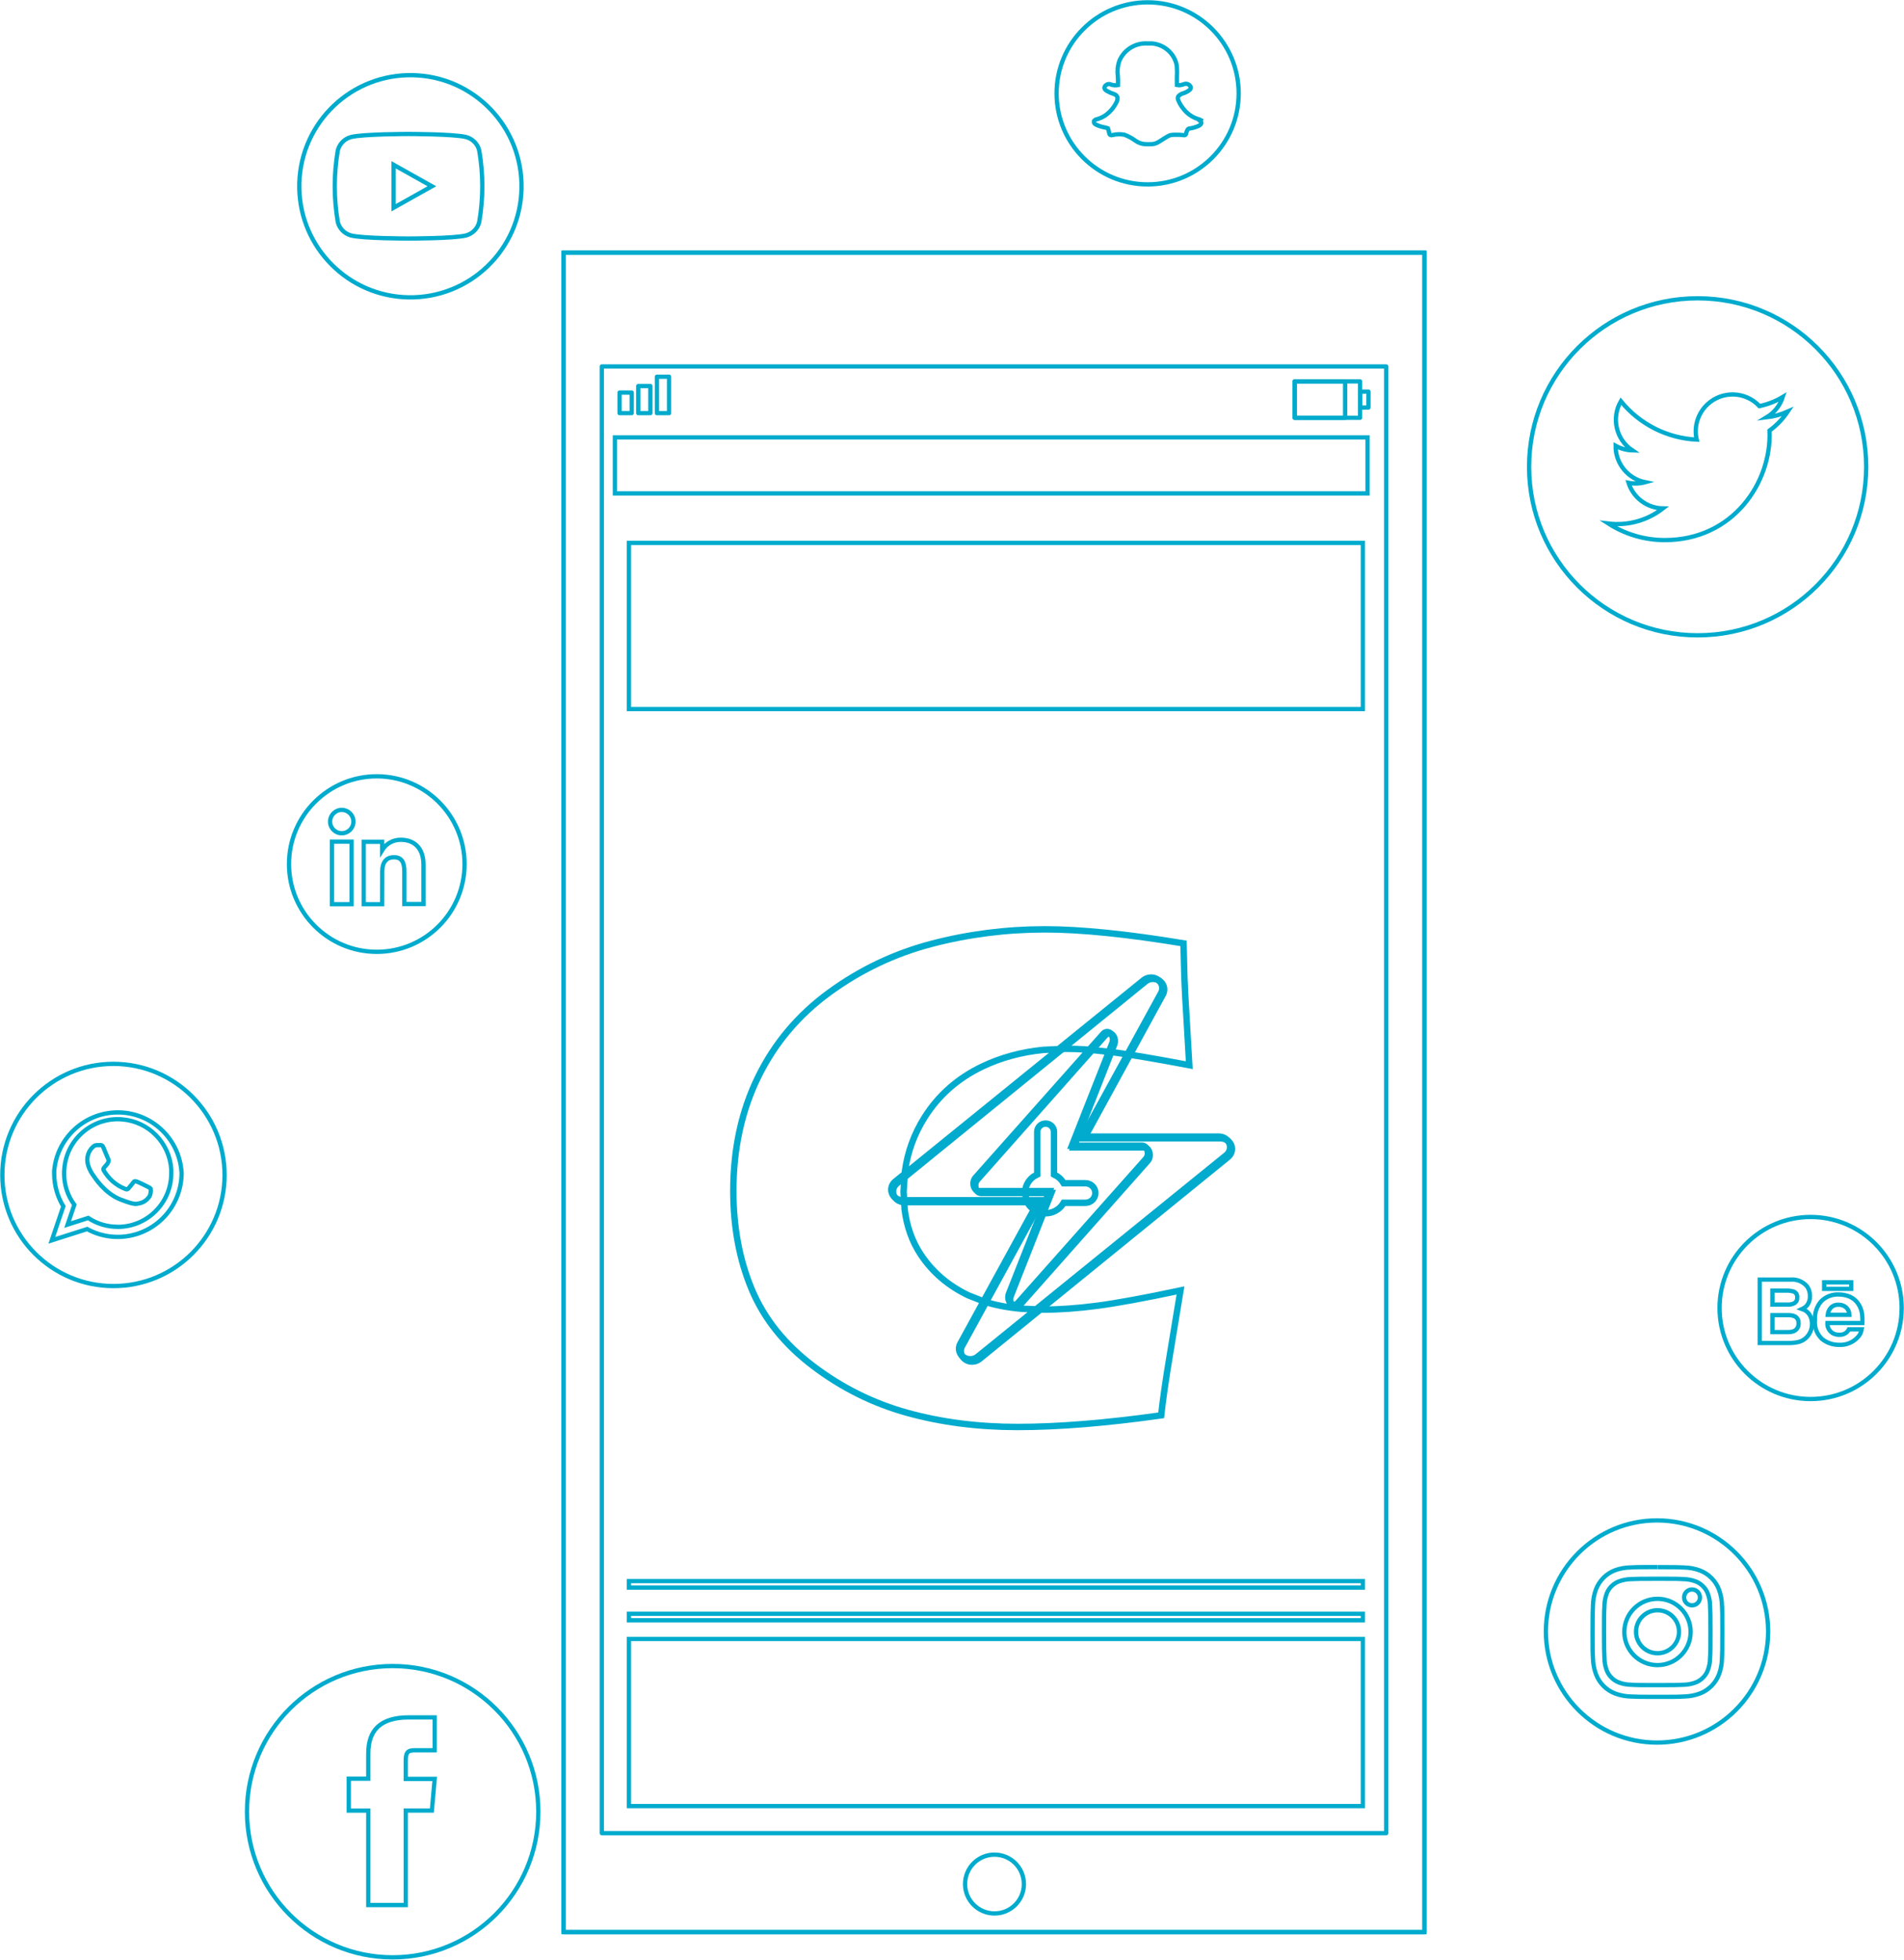 <svg width="2039" height="2099" xmlns="http://www.w3.org/2000/svg" xmlns:xlink="http://www.w3.org/1999/xlink" xml:space="preserve" overflow="hidden"><g transform="translate(-1180 -120)"><path d="M1301.5 1259.5C1235.78 1259.5 1182.5 1312.78 1182.5 1378.5 1182.5 1444.22 1235.78 1497.5 1301.5 1497.5 1367.22 1497.5 1420.5 1444.22 1420.5 1378.5 1420.42 1312.81 1367.19 1259.58 1301.5 1259.5Z" stroke="#00ABCD" stroke-width="4.583" stroke-miterlimit="8" fill="none" fill-rule="evenodd"/><path d="M1374.4 1375.25C1371.73 1337.46 1339.02 1309 1301.34 1311.67 1267.84 1314.06 1241.01 1340.48 1238.04 1374.02 1238.04 1375.01 1238.04 1375.98 1238.04 1377.01 1238.03 1389.38 1241.41 1401.52 1247.81 1412.1L1235.5 1448.5 1273.32 1436.45C1306.47 1454.61 1348.03 1442.38 1366.13 1409.13 1371.5 1399.27 1374.37 1388.24 1374.5 1377.01 1374.45 1376.43 1374.45 1375.84 1374.4 1375.25ZM1306 1434.05C1294.79 1434.06 1283.81 1430.77 1274.44 1424.59L1252.4 1431.65 1259.59 1410.43C1252.47 1400.73 1248.63 1389.01 1248.64 1376.96 1248.64 1375.12 1248.74 1373.27 1248.94 1371.43 1251.65 1339.75 1279.45 1316.27 1311.04 1318.99 1339.26 1321.42 1361.49 1344.12 1363.41 1372.46 1363.41 1373.93 1363.41 1375.4 1363.41 1376.92 1363.27 1408.52 1337.71 1434.07 1306.2 1434.1Z" stroke="#00ABCD" stroke-width="4.583" stroke-miterlimit="8" fill="none" fill-rule="evenodd"/><path d="M1338.04 1391.01C1336.33 1390.18 1328.27 1386.12 1326.55 1385.63 1324.84 1385.14 1323.91 1384.8 1322.79 1386.46 1321.66 1388.13 1318.44 1391.84 1317.51 1392.97 1316.58 1394.09 1315.55 1394.19 1313.84 1393.36 1308.91 1391.42 1304.35 1388.62 1300.4 1385.09 1296.73 1381.77 1293.6 1377.91 1291.11 1373.64 1290.13 1371.98 1291.11 1371.05 1291.84 1370.22 1292.57 1369.39 1293.5 1368.31 1294.33 1367.33L1294.97 1366.55C1295.36 1365.91 1295.7 1365.24 1295.99 1364.54 1296.49 1363.65 1296.49 1362.56 1295.99 1361.66 1295.55 1360.83 1292.23 1352.61 1290.81 1349.28 1289.39 1345.95 1288.02 1346.54 1287.05 1346.54 1286.07 1346.54 1284.94 1346.54 1283.82 1346.54 1282.11 1346.57 1280.5 1347.31 1279.37 1348.59 1275.54 1352.19 1273.41 1357.24 1273.5 1362.49 1273.53 1364.41 1273.83 1366.32 1274.38 1368.16 1275.69 1372.31 1277.71 1376.21 1280.35 1379.66 1281.18 1380.74 1291.94 1398.11 1308.95 1404.76 1325.97 1411.41 1325.97 1409.21 1329.05 1408.92 1333.77 1408.01 1337.88 1405.13 1340.34 1400.99 1341.41 1398.51 1341.75 1395.78 1341.32 1393.12 1340.78 1392.38 1339.51 1391.84 1338.04 1391.01Z" stroke="#00ABCD" stroke-width="4.583" stroke-miterlimit="8" fill="none" fill-rule="evenodd"/><path d="M1617.09 200.524C1551.38 201.855 1499.19 256.2 1500.52 321.908 1501.82 385.744 1553.26 437.183 1617.09 438.475L1617.09 438.475C1682.8 439.805 1737.15 387.617 1738.48 321.908 1739.81 256.2 1687.62 201.855 1621.91 200.524 1620.3 200.492 1618.7 200.492 1617.09 200.524Z" stroke="#00ABCD" stroke-width="4.583" stroke-miterlimit="8" fill="none" fill-rule="evenodd"/><path d="M1693.18 281.003C1691.43 274.092 1686.1 268.674 1679.25 266.844 1666.88 263.5 1617.48 263.5 1617.48 263.5 1617.48 263.5 1568.07 263.5 1555.75 266.844 1548.91 268.714 1543.59 274.111 1541.77 281.003 1537.41 306.48 1537.41 332.52 1541.77 357.997 1543.6 364.879 1548.92 370.268 1555.75 372.157 1568.07 375.5 1617.48 375.5 1617.48 375.5 1617.48 375.5 1666.88 375.5 1679.25 372.157 1686.07 370.271 1691.37 364.877 1693.18 357.997 1697.61 332.526 1697.61 306.474 1693.18 281.003Z" stroke="#00ABCD" stroke-width="4.583" stroke-miterlimit="8" fill="none" fill-rule="evenodd"/><path d="M1601.5 342.5 1601.5 296.5 1642.5 319.5 1601.5 342.5Z" stroke="#00ABCD" stroke-width="4.583" stroke-miterlimit="8" fill="none" fill-rule="evenodd"/><path d="M1600.5 1904.5C1514.34 1904.5 1444.5 1974.34 1444.5 2060.5 1444.5 2146.66 1514.34 2216.5 1600.5 2216.5 1686.66 2216.5 1756.5 2146.66 1756.5 2060.5 1756.5 1974.34 1686.66 1904.5 1600.5 1904.5Z" stroke="#00ABCD" stroke-width="4.583" stroke-miterlimit="8" fill="none" fill-rule="evenodd"/><path d="M1574.39 2160.5 1614.53 2160.5 1614.53 2059.27 1642.5 2059.27 1645.5 2025.38 1614.53 2025.38 1614.53 2005.84C1614.53 1997.83 1616.08 1994.71 1623.78 1994.71L1645.5 1994.71 1645.5 1959.5 1617.73 1959.5C1587.87 1959.5 1574.39 1972.78 1574.39 1998.13L1574.39 2025.13 1553.5 2025.13 1553.5 2059.32 1574.39 2059.32Z" stroke="#00ABCD" stroke-width="4.583" stroke-miterlimit="8" fill="none" fill-rule="evenodd"/><path d="M2954.55 1748.5C2888.83 1748.47 2835.53 1801.73 2835.5 1867.45 2835.47 1933.17 2888.73 1986.47 2954.45 1986.5 3020.17 1986.53 3073.47 1933.27 3073.5 1867.55 3073.5 1867.52 3073.5 1867.48 3073.5 1867.45 3073.42 1801.79 3020.21 1748.58 2954.55 1748.5Z" stroke="#00ABCD" stroke-width="4.583" stroke-miterlimit="8" fill="none" fill-rule="evenodd"/><path d="M2954.76 1811.01C2973.33 1811.01 2975.53 1811.01 2982.86 1811.4 2987.26 1811.46 2991.63 1812.27 2995.76 1813.8 2998.76 1814.93 3001.48 1816.7 3003.73 1818.98 3006.04 1821.22 3007.81 1823.96 3008.91 1826.99 3010.47 1831.12 3011.28 1835.49 3011.3 1839.9 3011.65 1847.23 3011.74 1849.67 3011.74 1867.95 3011.74 1886.23 3011.74 1888.72 3011.3 1896.05 3011.28 1900.46 3010.46 1904.83 3008.91 1908.96 3007.82 1911.98 3006.05 1914.71 3003.73 1916.92 3001.49 1919.23 2998.77 1921.02 2995.76 1922.15 2991.63 1923.68 2987.26 1924.49 2982.86 1924.55 2975.53 1924.89 2973.33 1924.94 2954.76 1924.94 2936.18 1924.94 2933.98 1924.94 2926.65 1924.55 2922.25 1924.48 2917.89 1923.67 2913.75 1922.15 2910.74 1921.02 2908.02 1919.23 2905.78 1916.92 2903.46 1914.71 2901.69 1911.98 2900.6 1908.96 2899.05 1904.83 2898.24 1900.46 2898.21 1896.05 2897.87 1888.72 2897.77 1886.52 2897.77 1867.95 2897.77 1849.38 2897.77 1847.23 2898.21 1839.9 2898.24 1835.49 2899.05 1831.12 2900.6 1826.99 2901.7 1823.96 2903.47 1821.22 2905.78 1818.98 2908.03 1816.7 2910.75 1814.93 2913.75 1813.8 2917.89 1812.28 2922.25 1811.47 2926.65 1811.4 2933.98 1811.06 2936.18 1811.01 2954.76 1811.01M2954.76 1798.5C2935.89 1798.5 2933.5 1798.5 2926.11 1798.89 2920.45 1798.97 2914.83 1799.99 2909.5 1801.92 2900.15 1805.53 2892.77 1812.91 2889.17 1822.25 2887.15 1827.65 2886.06 1833.35 2885.94 1839.12 2885.6 1846.54 2885.5 1848.89 2885.5 1867.76 2885.5 1886.62 2885.5 1889.02 2885.94 1896.45 2886.06 1902.21 2887.15 1907.91 2889.17 1913.31 2892.71 1922.74 2900.11 1930.22 2909.5 1933.88 2914.9 1935.9 2920.6 1936.99 2926.36 1937.11 2933.74 1937.45 2936.13 1937.5 2955 1937.5 2973.87 1937.5 2976.26 1937.5 2983.64 1937.11 2989.4 1936.99 2995.1 1935.9 3000.5 1933.88 3009.85 1930.28 3017.23 1922.89 3020.83 1913.55 3022.85 1908.15 3023.94 1902.45 3024.06 1896.69 3024.4 1889.26 3024.5 1886.91 3024.5 1868 3024.5 1849.09 3024.5 1846.79 3024.06 1839.36 3023.94 1833.6 3022.85 1827.9 3020.83 1822.5 3017.23 1813.15 3009.85 1805.77 3000.5 1802.17 2995.1 1800.15 2989.4 1799.05 2983.64 1798.94 2976.26 1798.6 2973.87 1798.55 2955 1798.55" stroke="#00ABCD" stroke-width="4.583" stroke-miterlimit="8" fill="none" fill-rule="evenodd"/><path d="M2955.05 1832.5C2935.44 1832.47 2919.53 1848.35 2919.5 1867.95 2919.47 1887.56 2935.35 1903.47 2954.95 1903.5 2974.56 1903.53 2990.47 1887.65 2990.5 1868.05 2990.5 1868.02 2990.5 1867.98 2990.5 1867.95 2990.5 1848.37 2974.63 1832.5 2955.05 1832.5M2955.05 1890.78C2942.34 1890.78 2932.03 1880.47 2932.03 1867.76 2932.03 1855.04 2942.34 1844.74 2955.05 1844.74 2967.76 1844.74 2978.07 1855.04 2978.07 1867.76 2978.07 1880.47 2967.76 1890.78 2955.05 1890.78" stroke="#00ABCD" stroke-width="4.583" stroke-miterlimit="8" fill="none" fill-rule="evenodd"/><path d="M3000.5 1830.95C3000.53 1835.64 2996.74 1839.47 2992.05 1839.5 2987.36 1839.53 2983.53 1835.74 2983.5 1831.05 2983.47 1826.36 2987.26 1822.53 2991.95 1822.5 2991.97 1822.5 2991.98 1822.5 2992 1822.5 2996.68 1822.5 3000.47 1826.28 3000.5 1830.95" stroke="#00ABCD" stroke-width="4.583" stroke-miterlimit="8" fill="none" fill-rule="evenodd"/><path d="M2998 800.5 2998 800.5C2898.31 800.5 2817.5 719.687 2817.5 620L2817.5 620C2817.5 520.313 2898.31 439.5 2998 439.5L2998 439.5C3097.69 439.5 3178.5 520.313 3178.5 620L3178.5 620C3178.5 719.687 3097.69 800.5 2998 800.5Z" stroke="#00ABCD" stroke-width="4.583" stroke-linecap="round" stroke-linejoin="round" stroke-miterlimit="10" fill="none" fill-rule="evenodd"/><path d="M2902.5 680.796C2920.52 692.371 2941.48 698.517 2962.89 698.5 3036.01 698.5 3077.39 636.658 3075 581.205 3082.64 575.598 3089.24 568.699 3094.5 560.818 3087.31 564.004 3079.69 566.092 3071.88 567.013 3080.1 562.084 3086.25 554.337 3089.19 545.212 3081.47 549.863 3073.01 553.161 3064.18 554.966 3049.28 539.071 3024.33 538.27 3008.44 553.176 2998.18 562.811 2993.82 577.193 2997.01 590.91 2965.33 589.346 2935.81 574.381 2915.81 549.747 2905.35 567.758 2910.69 590.798 2927.99 602.372 2921.74 602.18 2915.63 600.509 2910.15 597.494 2910 616.384 2923.24 632.734 2941.74 636.512 2935.95 638.096 2929.88 638.313 2924 637.146 2929.13 653.226 2943.93 664.249 2960.8 664.555 2944.27 677.451 2923.31 683.289 2902.5 680.796Z" stroke="#00ABCD" stroke-width="4.583" stroke-miterlimit="8" fill="none" fill-rule="evenodd"/><path d="M1583.5 951.5C1531.59 951.5 1489.5 993.585 1489.5 1045.5 1489.5 1097.41 1531.59 1139.5 1583.5 1139.5 1635.41 1139.5 1677.5 1097.41 1677.5 1045.5 1677.45 993.608 1635.39 951.554 1583.5 951.5Z" stroke="#00ABCD" stroke-width="4.583" stroke-miterlimit="8" fill="none" fill-rule="evenodd"/><path d="M1535.5 1021.5 1556.5 1021.5 1556.5 1088.5 1535.5 1088.5Z" stroke="#00ABCD" stroke-width="4.583" stroke-miterlimit="8" fill="none" fill-rule="evenodd"/><path d="M1545.9 1012.5C1552.8 1012.55 1558.45 1007 1558.5 1000.1 1558.55 993.196 1553 987.555 1546.1 987.5 1539.2 987.446 1533.56 992.998 1533.5 999.901 1533.5 999.934 1533.5 999.967 1533.5 1000 1533.47 1006.88 1539.03 1012.47 1545.9 1012.5 1545.9 1012.5 1545.9 1012.5 1545.9 1012.5Z" stroke="#00ABCD" stroke-width="4.583" stroke-miterlimit="8" fill="none" fill-rule="evenodd"/><path d="M1589.35 1053.2C1589.35 1043.77 1593.62 1038.2 1601.86 1038.2 1610.11 1038.2 1613.02 1043.58 1613.02 1053.2L1613.02 1088.26 1633.5 1088.26 1633.5 1046.07C1633.5 1028.19 1623.41 1019.5 1609.24 1019.5 1601.1 1019.39 1593.51 1023.6 1589.25 1030.59L1589.25 1021.65 1569.5 1021.65 1569.5 1088.5 1589.25 1088.5Z" stroke="#00ABCD" stroke-width="4.583" stroke-miterlimit="8" fill="none" fill-rule="evenodd"/><path d="M3119 1618.5 3119 1618.5C3065.15 1618.5 3021.5 1574.85 3021.5 1521L3021.5 1521C3021.5 1467.15 3065.15 1423.5 3119 1423.5L3119 1423.5C3172.85 1423.5 3216.5 1467.15 3216.5 1521L3216.5 1521C3216.5 1574.85 3172.85 1618.5 3119 1618.5Z" stroke="#00ABCD" stroke-width="4.583" stroke-miterlimit="8" fill="none" fill-rule="evenodd"/><path d="M3104.83 1557.67C3107.63 1557.14 3110.28 1555.98 3112.56 1554.27 3114.52 1552.8 3116.17 1550.98 3117.43 1548.89 3119.48 1545.65 3120.55 1541.89 3120.49 1538.07 3120.58 1534.55 3119.66 1531.08 3117.82 1528.08 3115.94 1525.25 3113.17 1523.13 3109.94 1522.06 3111.91 1521.15 3113.68 1519.84 3115.14 1518.23 3117.36 1515.36 3118.48 1511.8 3118.3 1508.19 3118.39 1504.48 3117.28 1500.84 3115.14 1497.81 3110.78 1492.68 3104.2 1489.99 3097.48 1490.58L3064.5 1490.58 3064.5 1558.49 3095.1 1558.49C3098.36 1558.56 3101.62 1558.28 3104.83 1557.67ZM3078.07 1502.37 3092.91 1502.37C3095.64 1502.29 3098.37 1502.65 3100.99 1503.43 3103.45 1504.49 3104.94 1507.03 3104.63 1509.69 3104.88 1512.05 3103.82 1514.36 3101.86 1515.71 3099.66 1516.9 3097.17 1517.47 3094.66 1517.36L3078.07 1517.36ZM3078.07 1546.8 3078.07 1528.66 3094.86 1528.66C3097.18 1528.56 3099.5 1528.94 3101.67 1529.77 3104.54 1531.04 3106.29 1533.98 3106.05 1537.1 3106.42 1540.58 3104.63 1543.94 3101.52 1545.59 3099.33 1546.49 3096.98 1546.9 3094.61 1546.8Z" stroke="#00ABCD" stroke-width="4.583" stroke-miterlimit="8" fill="none" fill-rule="evenodd"/><path d="M3131.25 1554.22C3136.36 1558.34 3142.78 1560.54 3149.37 1560.45 3156.63 1560.91 3163.73 1558.2 3168.79 1553.05 3171.41 1550.61 3173.15 1547.39 3173.75 1543.88L3160 1543.88C3159.33 1545.21 3158.4 1546.39 3157.27 1547.36 3155.13 1549 3152.47 1549.83 3149.77 1549.71 3147.16 1549.78 3144.57 1549.12 3142.32 1547.8 3138.76 1545.39 3136.73 1541.32 3136.96 1537.06L3174.45 1537.06C3174.59 1533.69 3174.45 1530.31 3174.05 1526.96 3173.48 1523.19 3172.07 1519.59 3169.93 1516.42 3167.74 1513.15 3164.66 1510.55 3161.04 1508.92 3157.22 1507.29 3153.09 1506.47 3148.93 1506.52 3142.06 1506.25 3135.39 1508.81 3130.51 1513.58 3125.61 1519.11 3123.14 1526.35 3123.66 1533.68 3122.78 1541.33 3125.6 1548.93 3131.25 1554.22ZM3140.88 1520.39C3143.04 1518.37 3145.96 1517.32 3148.93 1517.5 3151.84 1517.42 3154.68 1518.4 3156.92 1520.25 3159.18 1522.33 3160.47 1525.24 3160.5 1528.29L3137.31 1528.29C3137.61 1525.34 3138.86 1522.58 3140.88 1520.39Z" stroke="#00ABCD" stroke-width="4.583" stroke-miterlimit="8" fill="none" fill-rule="evenodd"/><path d="M3133.5 1493.5 3162.5 1493.5 3162.5 1500.5 3133.5 1500.5Z" stroke="#00ABCD" stroke-width="4.583" stroke-miterlimit="8" fill="none" fill-rule="evenodd"/><path d="M2409 317.5 2409 317.5C2355.15 317.5 2311.5 273.848 2311.5 220L2311.5 220C2311.5 166.152 2355.15 122.5 2409 122.5L2409 122.5C2462.85 122.5 2506.5 166.152 2506.5 220L2506.5 220C2506.5 273.848 2462.85 317.5 2409 317.5Z" stroke="#00ABCD" stroke-width="4.583" stroke-miterlimit="8" fill="none" fill-rule="evenodd"/><path d="M2465.91 248.622 2465.91 248.622 2465.91 248.622 2465.91 248.622C2464.76 247.998 2463.52 247.553 2462.24 247.3 2462.24 247.3 2462.24 247.3 2462.24 247.3 2456.22 245.235 2450.95 241.397 2447.14 236.285 2444.87 233.537 2443.06 230.448 2441.76 227.131L2441.76 227.131C2441.17 225.911 2441.17 224.484 2441.76 223.264L2441.76 223.264C2443.13 221.682 2444.93 220.54 2446.94 219.984L2446.94 219.984C2449.49 219.244 2451.86 218.014 2453.93 216.362L2453.93 216.362C2454.37 216.004 2454.72 215.552 2454.96 215.04 2454.99 214.894 2454.99 214.745 2454.96 214.6 2455.2 214.004 2455.2 213.335 2454.96 212.739L2454.96 212.739C2454.41 211.719 2453.56 210.897 2452.52 210.39L2452.52 210.39C2451.25 209.629 2449.7 209.484 2448.31 209.998L2448.31 209.998C2447.11 210.469 2445.86 210.83 2444.6 211.075L2444.6 211.075C2443.2 211.399 2441.74 211.399 2440.34 211.075 2440.34 211.075 2440.34 210.536 2440.34 210.145L2440.34 210.145C2440.34 207.55 2440.34 204.907 2440.34 202.165L2440.34 202.165C2440.61 197.922 2440.51 193.664 2440.05 189.438L2440.05 189.438C2438.51 182.209 2434.24 175.858 2428.12 171.717 2423.77 168.731 2418.71 166.942 2413.46 166.528L2413.46 166.528C2411.7 166.528 2409.99 166.528 2408.23 166.528 2395.34 165.976 2383.49 173.572 2378.6 185.522L2378.6 185.522C2376.93 190.495 2376.39 195.782 2377.04 200.991L2377.04 200.991C2377.34 204.376 2377.42 207.777 2377.28 211.173L2377.28 211.173C2375.67 211.453 2374.01 211.453 2372.39 211.173L2372.39 211.173C2371.22 211.173 2369.95 210.487 2368.53 210.096L2368.53 210.096C2367.21 209.859 2365.85 210.178 2364.77 210.977L2364.77 210.977C2363.61 211.588 2362.83 212.75 2362.72 214.061L2362.72 214.355 2362.72 214.355C2362.87 215.174 2363.32 215.906 2363.99 216.411L2365.31 217.39 2365.31 217.39C2367.8 218.82 2370.43 219.969 2373.18 220.816L2373.18 220.816C2374.79 221.344 2376.08 222.565 2376.7 224.145 2376.9 226.269 2376.4 228.401 2375.28 230.215L2375.28 230.215C2372.53 235.601 2368.5 240.224 2363.55 243.677 2360.86 245.493 2357.88 246.85 2354.75 247.691L2354.75 247.691C2353.52 247.895 2352.41 248.539 2351.62 249.503L2351.62 249.845C2351.35 250.691 2351.54 251.614 2352.11 252.293 2352.47 252.728 2352.92 253.079 2353.43 253.321L2353.43 253.321C2355.97 254.633 2358.69 255.589 2361.49 256.16L2361.49 256.16C2363.16 256.414 2364.8 256.841 2366.38 257.433L2366.92 258.803C2367.41 260.272 2367.6 261.936 2368.14 263.699 2368.32 264.2 2368.75 264.571 2369.27 264.678 2369.88 264.931 2370.56 264.931 2371.17 264.678L2371.17 264.678C2375.35 263.657 2379.69 263.507 2383.93 264.237L2383.93 264.237C2388.29 265.857 2392.41 268.081 2396.15 270.846L2396.15 270.846C2399.04 272.865 2402.42 274.081 2405.93 274.37L2405.93 274.37C2408.63 274.544 2411.34 274.544 2414.04 274.37L2414.04 274.37C2416.31 274.146 2418.5 273.409 2420.45 272.216L2420.45 272.216C2424.8 269.72 2428.61 266.783 2432.86 264.874L2432.86 264.874C2434.47 264.499 2436.11 264.318 2437.75 264.335L2437.75 264.335C2441.26 264.204 2444.78 264.368 2448.26 264.825 2448.37 264.871 2448.5 264.871 2448.6 264.825 2449.08 264.768 2449.51 264.542 2449.83 264.188 2449.99 263.972 2450.11 263.721 2450.17 263.454 2450.17 263.062 2450.17 262.916 2450.17 263.454 2450.19 263.357 2450.19 263.257 2450.17 263.16 2450.54 261.415 2451.24 259.755 2452.22 258.265 2452.81 257.749 2453.59 257.5 2454.37 257.58L2454.37 257.58C2457.23 257.129 2460.02 256.34 2462.68 255.23L2462.68 255.23C2464 254.798 2465.17 254.001 2466.06 252.929L2466.06 252.929C2466.82 251.85 2466.57 250.352 2465.49 249.584 2465.45 249.556 2465.41 249.528 2465.37 249.503Z" stroke="#00ABCD" stroke-width="4.583" stroke-miterlimit="8" fill="none" fill-rule="evenodd"/><path d="M2634.7 390.5C2673.8 390.5 2705.5 390.5 2705.5 390.5L2705.5 2189.5C2705.5 2189.5 2673.8 2189.5 2634.7 2189.5L1854.3 2189.5C1815.2 2189.5 1783.5 2189.5 1783.5 2189.5L1783.5 390.5C1783.5 390.5 1815.2 390.5 1854.3 390.5Z" stroke="#00ABCD" stroke-width="4.583" stroke-miterlimit="8" fill="none" fill-rule="evenodd"/><path d="M2276.5 2138C2276.5 2120.6 2262.4 2106.5 2245 2106.5 2227.6 2106.5 2213.5 2120.6 2213.5 2138 2213.5 2155.4 2227.6 2169.5 2245 2169.5 2245.02 2169.5 2245.03 2169.5 2245.05 2169.5 2262.42 2169.5 2276.5 2155.42 2276.5 2138.05 2276.5 2138.03 2276.5 2138.02 2276.5 2138Z" stroke="#00ABCD" stroke-width="4.583" stroke-linecap="round" stroke-linejoin="round" stroke-miterlimit="10" fill="none" fill-rule="evenodd"/><path d="M2634.7 390.5C2673.8 390.5 2705.5 390.5 2705.5 390.5L2705.5 2189.5C2705.5 2189.5 2673.8 2189.5 2634.7 2189.5L1854.3 2189.5C1815.2 2189.5 1783.5 2189.5 1783.5 2189.5L1783.5 390.5C1783.5 390.5 1815.2 390.5 1854.3 390.5Z" stroke="#00ABCD" stroke-width="4.583" stroke-linecap="round" stroke-linejoin="round" stroke-miterlimit="10" fill="none" fill-rule="evenodd"/><path d="M1824.5 512.5 2664.5 512.5 2664.5 2083.5 1824.5 2083.5Z" stroke="#00ABCD" stroke-width="4.583" stroke-linecap="round" stroke-linejoin="round" stroke-miterlimit="10" fill="none" fill-rule="evenodd"/><path d="M1853.5 701.5 2639.5 701.5 2639.5 879.5 1853.5 879.5Z" stroke="#00ABCD" stroke-width="4.583" stroke-miterlimit="8" fill="none" fill-rule="evenodd"/><path d="M1853.5 1875.5 2639.5 1875.5 2639.5 2054.5 1853.5 2054.5Z" stroke="#00ABCD" stroke-width="4.583" stroke-miterlimit="8" fill="none" fill-rule="evenodd"/><path d="M1853.5 1813.5 2639.5 1813.5 2639.5 1820.5 1853.5 1820.5Z" stroke="#00ABCD" stroke-width="4.583" stroke-miterlimit="8" fill="none" fill-rule="evenodd"/><path d="M1853.5 1848.5 2639.5 1848.5 2639.5 1855.5 1853.5 1855.5Z" stroke="#00ABCD" stroke-width="4.583" stroke-miterlimit="8" fill="none" fill-rule="evenodd"/><path d="M2566.5 528.5 2636.5 528.5 2636.5 567.5 2566.5 567.5Z" stroke="#00ABCD" stroke-width="4.583" stroke-linecap="round" stroke-linejoin="round" stroke-miterlimit="10" fill="none" fill-rule="evenodd"/><path d="M2566.5 528.5 2620.5 528.5 2620.5 567.5 2566.5 567.5Z" stroke="#00ABCD" stroke-width="4.583" stroke-linecap="round" stroke-linejoin="round" stroke-miterlimit="10" fill="none" fill-rule="evenodd"/><path d="M2636.5 539.5 2645.5 539.5 2645.5 556.5 2636.5 556.5Z" stroke="#00ABCD" stroke-width="4.583" stroke-linecap="round" stroke-linejoin="round" stroke-miterlimit="10" fill="none" fill-rule="evenodd"/><path d="M1843.5 540.5 1856.5 540.5 1856.5 562.5 1843.5 562.5Z" stroke="#00ABCD" stroke-width="4.583" stroke-linecap="round" stroke-linejoin="round" stroke-miterlimit="10" fill="none" fill-rule="evenodd"/><path d="M1863.5 533.5 1876.5 533.5 1876.5 562.5 1863.5 562.5Z" stroke="#00ABCD" stroke-width="4.583" stroke-linecap="round" stroke-linejoin="round" stroke-miterlimit="10" fill="none" fill-rule="evenodd"/><path d="M1883.5 523.5 1896.5 523.5 1896.5 562.5 1883.5 562.5Z" stroke="#00ABCD" stroke-width="4.583" stroke-linecap="round" stroke-linejoin="round" stroke-miterlimit="10" fill="none" fill-rule="evenodd"/><path d="M1838.5 588.5 2644.5 588.5 2644.5 648.5 1838.5 648.5Z" stroke="#00ABCD" stroke-width="4.583" stroke-miterlimit="8" fill="none" fill-rule="evenodd"/><path d="M2279.3 1405.56 2292.6 1405.56 2287.29 1415.25 2284.17 1413.18C2282.18 1411.22 2280.56 1408.88 2279.45 1406.29ZM2299.74 1323.45C2304.7 1323.45 2308.71 1327.4 2308.71 1332.28L2308.71 1378.06 2312.06 1379.85C2314.26 1381.31 2316.17 1383.15 2317.71 1385.28L2319.03 1387.37 2342.39 1387.37C2348.26 1387.37 2353.02 1392.06 2353.02 1397.84 2353.02 1403.62 2348.26 1408.31 2342.39 1408.31L2319.03 1408.31 2318.01 1409.97C2314.05 1415.74 2307.35 1419.54 2299.74 1419.54L2294.93 1418.58 2303.9 1395.84 2277.98 1395.84 2278.41 1392.42C2279.77 1387.22 2283.04 1382.77 2287.43 1379.85L2290.78 1378.06 2290.78 1332.28C2290.78 1327.4 2294.79 1323.45 2299.74 1323.45ZM2367.55 1246.58 2371.43 1246.98C2376.01 1247.58 2381.16 1248.32 2386.87 1249.2L2387.44 1249.29 2339.17 1337.42 2485.22 1337.42C2490.28 1337.43 2494.8 1340.37 2496.57 1344.82 2498.33 1349.27 2496.95 1354.28 2493.12 1357.38L2315.88 1501.1 2289.58 1522.43 2273.76 1521.77C2259.14 1520.49 2245.83 1517.93 2233.85 1514.09L2233.28 1513.86 2287.29 1415.25 2291.17 1417.83 2294.93 1418.58 2260.53 1505.75C2258.96 1509.73 2260.15 1514.62 2263.2 1516.67 2264.09 1517.27 2265.07 1517.58 2266.07 1517.58 2267.57 1517.58 2269.01 1516.88 2270.14 1515.61L2315.89 1464.11 2407.12 1361.4C2409.09 1359.19 2409.79 1355.61 2408.89 1352.43 2407.98 1349.25 2405.65 1347.15 2403.05 1347.14L2327.87 1347.14ZM2321.3 1243.36C2328.85 1243.36 2336.8 1243.66 2345.15 1244.26L2346.5 1244.4 2315.89 1278.87 2224.65 1381.58C2222.05 1384.51 2221.76 1389.63 2224.01 1393.03 2225.19 1394.81 2226.91 1395.84 2228.72 1395.84L2277.98 1395.84 2277.72 1397.84 2279.3 1405.56 2148.2 1405.56 2147.64 1396.39 2148.89 1377.3 2313.6 1243.74ZM2365.69 1225.4C2366.69 1225.4 2367.68 1225.71 2368.57 1226.31 2371.62 1228.37 2372.81 1233.26 2371.23 1237.24L2367.55 1246.58 2346.5 1244.4 2361.63 1227.38C2362.76 1226.11 2364.2 1225.41 2365.69 1225.4ZM2299.25 1115.43C2337.45 1115.43 2386.84 1120.43 2447.43 1130.44L2448.37 1167.19C2448.88 1180.38 2449.66 1195.1 2450.72 1211.36L2453.58 1260.89C2435.36 1257.46 2419.41 1254.58 2405.71 1252.26L2387.44 1249.29 2423.41 1183.63C2426.48 1178.06 2424.16 1171.22 2418.23 1168.34 2416.51 1167.5 2414.59 1167.06 2412.65 1167.07 2409.75 1167.07 2406.94 1168.05 2404.75 1169.83L2315.88 1241.89 2313.6 1243.74 2297.15 1244.54C2273.62 1246.9 2251.97 1252.8 2232.19 1262.24 2205.82 1274.83 2185.14 1293.02 2170.14 1316.81 2158.89 1334.66 2151.86 1354.04 2149.05 1374.96L2148.89 1377.3 2138.64 1385.61C2133.59 1389.71 2133.03 1396.88 2137.39 1401.63 2139.69 1404.13 2143.03 1405.56 2146.54 1405.56L2148.2 1405.56 2148.8 1415.56C2151.13 1433.98 2156.96 1450.17 2166.27 1464.11 2178.69 1482.71 2195.56 1497.13 2216.87 1507.37L2233.28 1513.86 2208.35 1559.36C2205.28 1564.92 2207.6 1571.77 2213.53 1574.65 2215.26 1575.49 2217.17 1575.92 2219.12 1575.92 2222.02 1575.92 2224.82 1574.94 2227.01 1573.16L2289.58 1522.43 2296.69 1522.73C2314.66 1522.73 2334.13 1521.35 2355.11 1518.58 2376.08 1515.81 2405.78 1510.36 2444.19 1502.21 2441.12 1521.21 2437.37 1543.98 2432.93 1570.53 2428.5 1597.08 2425.35 1618.9 2423.49 1635.97 2364.62 1644.27 2313.35 1648.43 2269.68 1648.43 2227.4 1648.43 2188.04 1643.38 2151.6 1633.28 2115.17 1623.19 2081.61 1606.51 2050.93 1583.27 2020.26 1560.02 1998.32 1532.66 1985.12 1501.17 1971.92 1469.68 1965.32 1434.51 1965.32 1395.64 1965.32 1350.42 1974.19 1309.69 1991.94 1273.46 2009.68 1237.23 2035.18 1207.01 2068.42 1182.81 2101.67 1158.6 2138.05 1141.32 2177.55 1130.96 2217.05 1120.6 2257.61 1115.43 2299.25 1115.43Z" stroke="#00ABCD" stroke-width="6.875" stroke-miterlimit="8" fill="none" fill-rule="evenodd"/><path d="M2367.65 1226.93C2366.15 1226.93 2364.71 1227.63 2363.58 1228.9L2317.82 1280.54 2226.56 1383.54C2223.95 1386.48 2223.66 1391.62 2225.91 1395.02 2227.09 1396.81 2228.82 1397.84 2230.63 1397.84L2305.83 1397.84 2262.45 1508.06C2260.87 1512.05 2262.07 1516.95 2265.12 1519.02 2266.01 1519.62 2266.99 1519.93 2267.99 1519.92 2269.49 1519.92 2270.93 1519.22 2272.06 1517.95L2317.82 1466.31 2409.08 1363.31C2411.06 1361.09 2411.76 1357.5 2410.86 1354.31 2409.95 1351.12 2407.62 1349.01 2405.02 1349.01L2329.81 1349.01 2373.19 1238.79C2374.77 1234.8 2373.57 1229.9 2370.52 1227.83 2369.63 1227.23 2368.65 1226.92 2367.65 1226.93ZM2414.62 1168.42C2416.56 1168.42 2418.48 1168.86 2420.2 1169.7 2426.13 1172.58 2428.45 1179.45 2425.39 1185.03L2341.11 1339.26 2487.22 1339.26C2492.27 1339.26 2496.8 1342.22 2498.57 1346.67 2500.33 1351.14 2498.95 1356.16 2495.12 1359.27L2317.82 1503.4 2228.92 1575.66C2226.72 1577.44 2223.92 1578.42 2221.02 1578.43 2219.07 1578.43 2217.16 1577.99 2215.43 1577.15 2209.5 1574.27 2207.18 1567.4 2210.25 1561.82L2294.53 1407.59 2148.42 1407.59C2144.9 1407.59 2141.56 1406.15 2139.26 1403.64 2134.9 1398.88 2135.46 1391.69 2140.52 1387.58L2317.82 1243.45 2406.72 1171.19C2408.91 1169.41 2411.71 1168.43 2414.62 1168.42Z" stroke="#00ABCD" stroke-width="6.875" stroke-miterlimit="8" fill="none" fill-rule="evenodd"/></g></svg>